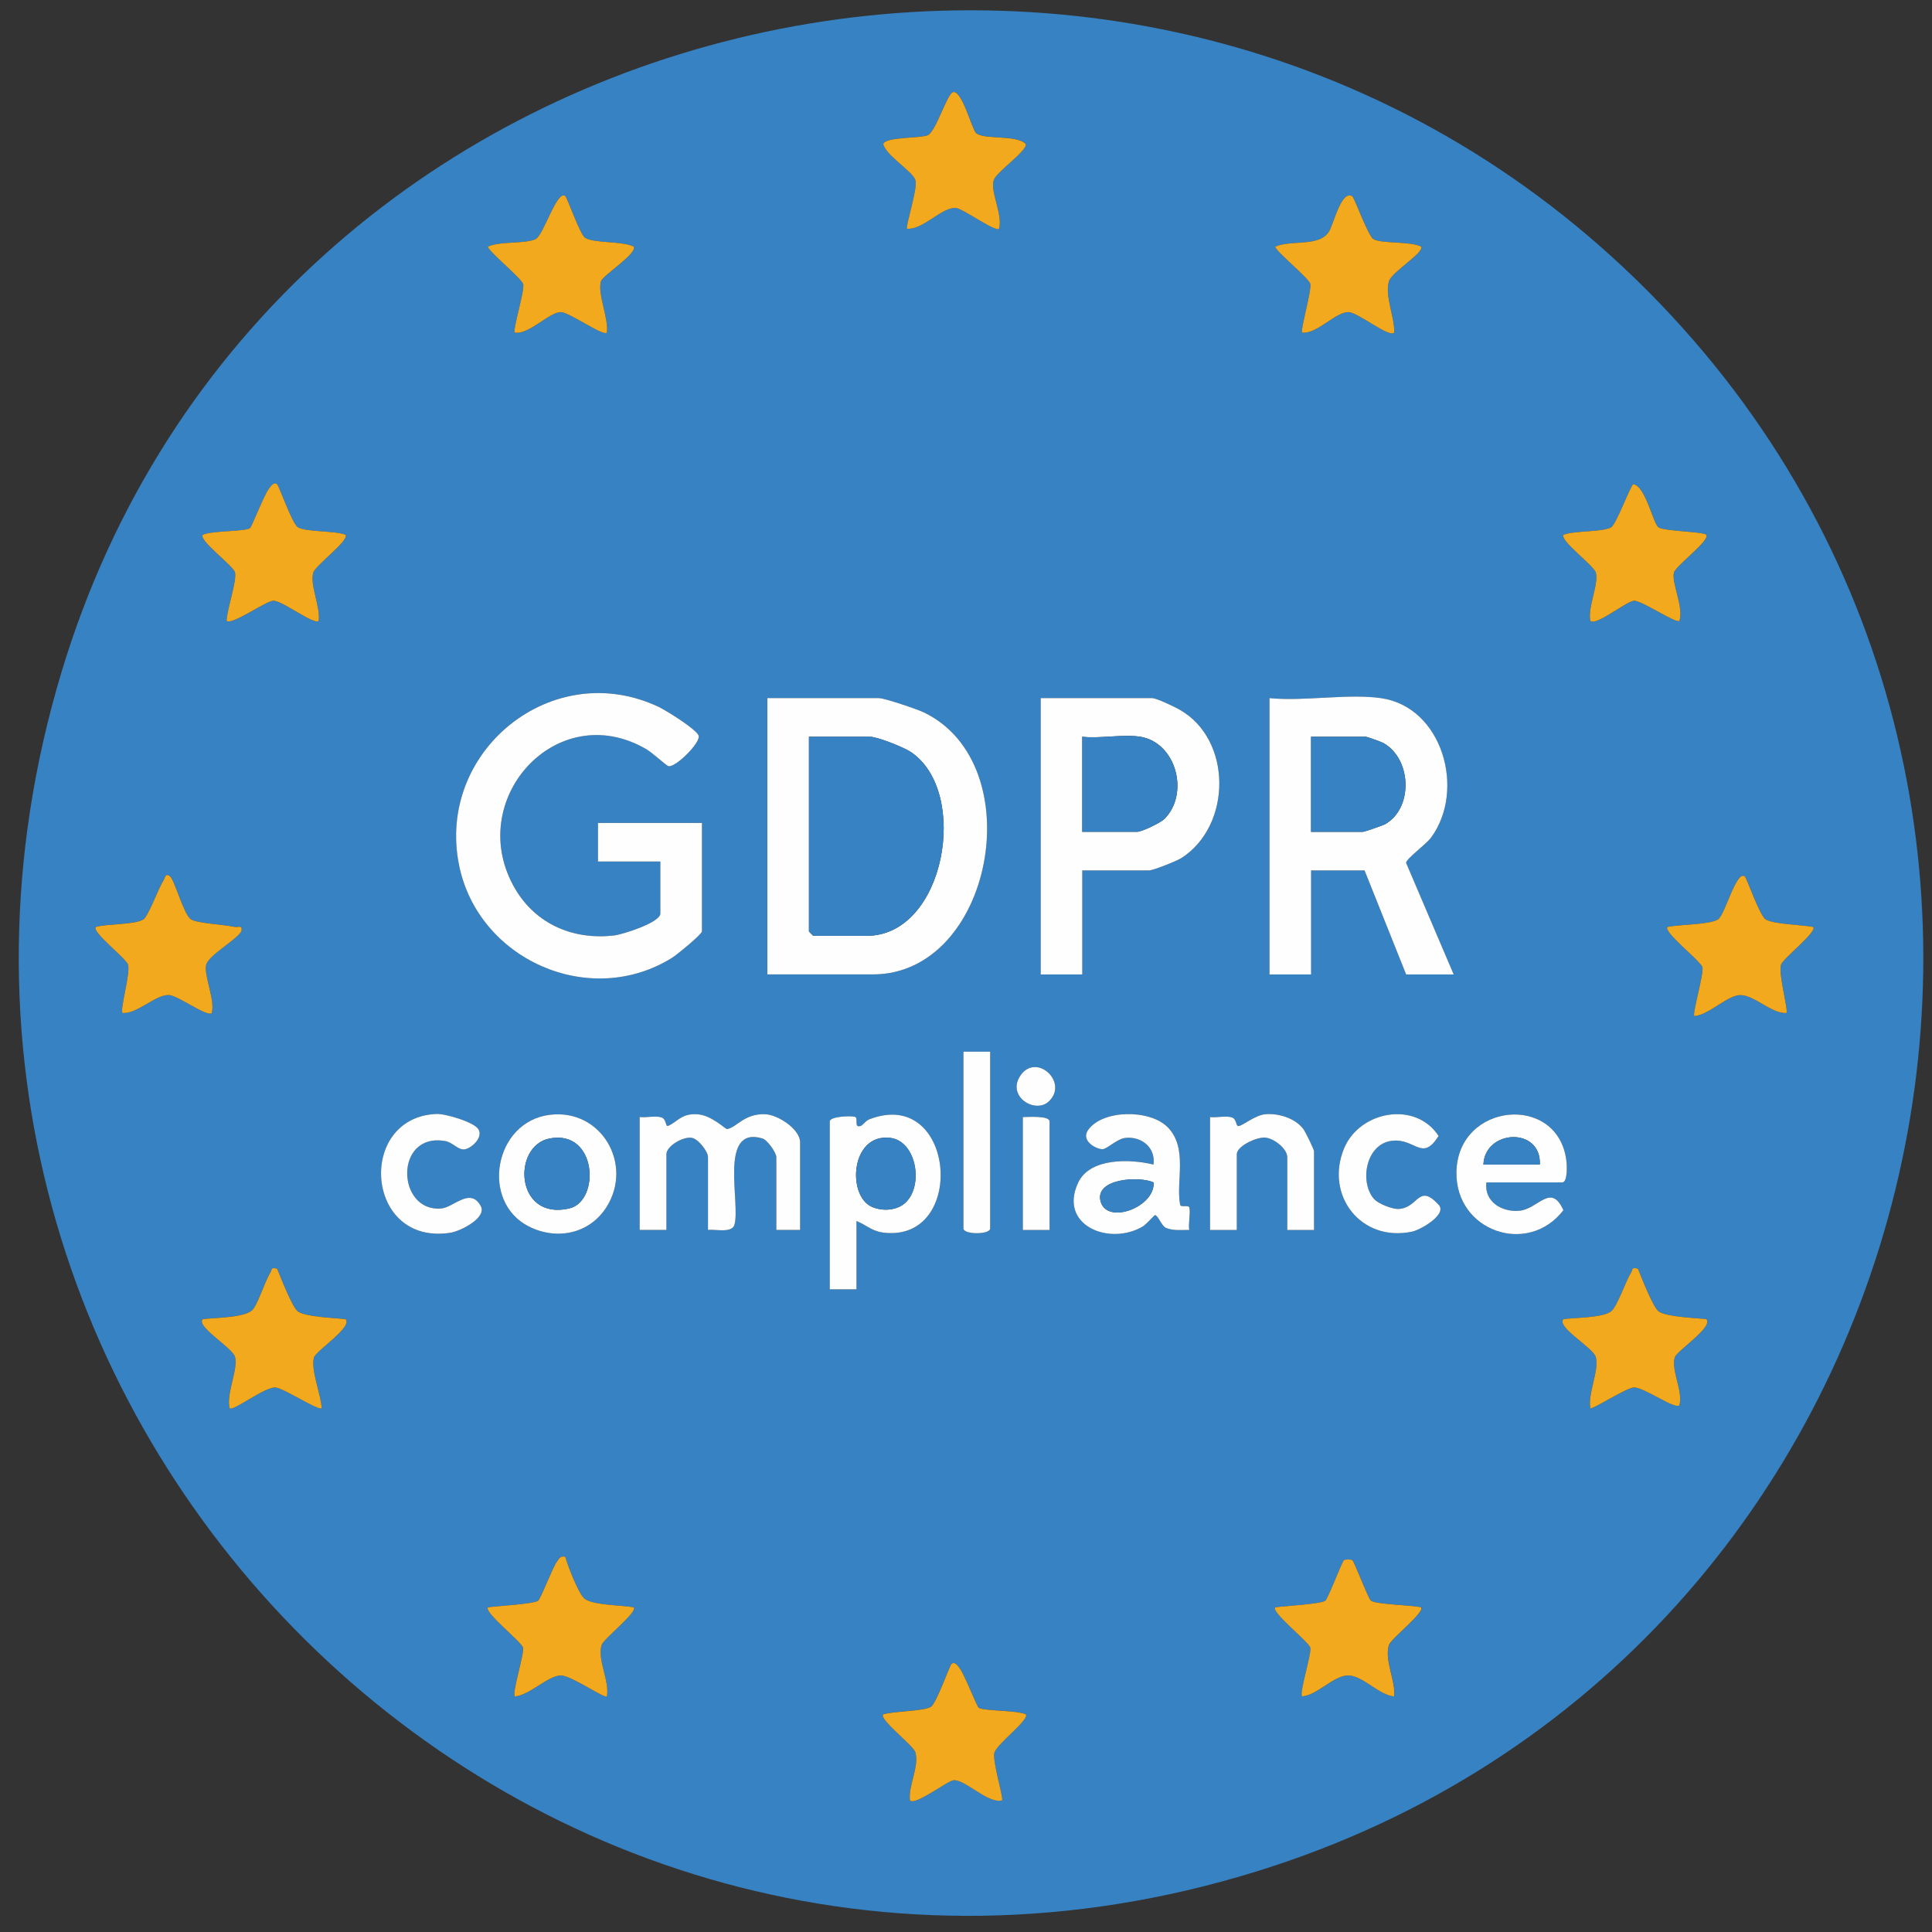 <svg width="73" height="73" viewBox="0 0 73 73" fill="none" xmlns="http://www.w3.org/2000/svg">
<rect x="0" y="0" width="73" height="73" fill="#333333" stroke="none"/>
<path d="M61.848 10.589C81.086 29.331 73.556 62.124 48.138 70.5C20.065 79.75 -6.158 53.499 2.332 25.368C10.055 -0.224 42.863 -7.907 61.847 10.589H61.848ZM36.878 5.023C36.715 4.856 36.349 3.397 36.011 3.478C35.785 3.532 35.372 4.958 35.057 5.106C34.793 5.23 33.431 5.162 33.373 5.444C33.481 5.886 34.504 6.483 34.591 6.814C34.679 7.145 34.202 8.579 34.27 8.64C34.879 8.693 35.583 7.82 36.114 7.855C36.378 7.871 37.622 8.781 37.75 8.64C37.898 8.116 37.418 7.257 37.544 6.814C37.633 6.501 38.815 5.704 38.76 5.442C38.419 5.073 37.142 5.291 36.878 5.021V5.023ZM21.359 7.406C21.041 7.168 20.542 8.891 20.239 9.034C19.844 9.221 18.905 9.107 18.442 9.315C18.366 9.419 19.719 10.518 19.771 10.739C19.831 10.995 19.362 12.482 19.453 12.569C20.006 12.644 20.746 11.791 21.192 11.793C21.505 11.793 22.8 12.719 22.932 12.569C23.006 12.03 22.573 11.112 22.707 10.63C22.767 10.414 24.114 9.558 23.942 9.315C23.506 9.102 22.445 9.197 22.109 8.986C21.918 8.866 21.43 7.457 21.36 7.406H21.359ZM51.097 7.418C50.697 7.16 50.397 8.42 50.234 8.719C49.893 9.344 48.823 9.052 48.192 9.315C48.114 9.421 49.47 10.518 49.512 10.73C49.562 10.987 49.126 12.493 49.203 12.569C49.762 12.629 50.457 11.793 50.943 11.793C51.313 11.793 52.483 12.772 52.683 12.569C52.702 11.989 52.316 11.176 52.483 10.628C52.591 10.272 53.846 9.532 53.693 9.315C53.29 9.111 52.195 9.211 51.895 9.036C51.696 8.919 51.178 7.47 51.099 7.418H51.097ZM10.469 18.296C10.333 18.194 10.218 18.394 10.151 18.482C9.977 18.711 9.512 19.919 9.441 19.962C9.234 20.088 8.007 20.05 7.664 20.206C7.486 20.406 8.821 21.379 8.88 21.63C8.955 21.956 8.57 23.044 8.562 23.46C8.759 23.637 10.022 22.725 10.319 22.7C10.642 22.672 11.876 23.638 12.041 23.46C12.116 22.941 11.698 22.101 11.838 21.633C11.917 21.366 13.225 20.401 13.052 20.206C12.636 20.045 11.571 20.112 11.256 19.925C11.043 19.8 10.542 18.351 10.469 18.297V18.296ZM64.469 20.205C64.366 20.089 62.896 20.077 62.669 19.927C62.466 19.795 62.186 18.384 61.72 18.294C61.629 18.294 61.078 19.806 60.878 19.924C60.563 20.11 59.498 20.044 59.081 20.205C58.906 20.401 60.222 21.369 60.299 21.633C60.421 22.062 59.98 22.957 60.093 23.459C60.293 23.669 61.456 22.723 61.738 22.699C62.02 22.675 63.346 23.584 63.459 23.459C63.631 22.959 63.149 22.018 63.251 21.632C63.319 21.373 64.647 20.402 64.47 20.205H64.469ZM24.952 32.552V34.517C24.952 34.858 23.525 35.309 23.2 35.346C21.672 35.523 20.264 34.931 19.473 33.596C17.503 30.265 21.016 26.319 24.424 28.308C24.642 28.435 25.177 28.927 25.255 28.948C25.515 29.017 26.472 28.067 26.401 27.801C26.34 27.57 25.175 26.845 24.898 26.713C20.887 24.805 16.471 28.371 17.347 32.692C18.069 36.249 22.266 38.136 25.393 36.191C25.573 36.078 26.525 35.298 26.525 35.191V31.093H22.596V32.552H24.954H24.952ZM28.994 36.819H32.98C37.511 36.819 38.986 28.888 34.908 26.92C34.654 26.798 33.419 26.38 33.203 26.38H28.993V36.821L28.994 36.819ZM40.894 32.89H43.42C43.57 32.89 44.461 32.535 44.638 32.423C46.552 31.2 46.573 27.936 44.562 26.809C44.371 26.702 43.698 26.378 43.534 26.378H39.324V36.819H40.895V32.89H40.894ZM52.176 26.378C50.915 26.199 49.27 26.51 47.965 26.378V36.819H49.537V32.89H51.557L53.129 36.819H54.925L53.127 32.603C53.132 32.442 53.874 31.917 54.074 31.645C55.388 29.855 54.504 26.708 52.174 26.378H52.176ZM6.427 33.115C6.242 32.96 6.233 33.174 6.178 33.258C5.996 33.54 5.603 34.624 5.417 34.739C5.091 34.942 4.051 34.899 3.623 35.023C3.441 35.196 4.771 36.208 4.839 36.451C4.934 36.784 4.518 38.154 4.633 38.277C5.203 38.302 5.859 37.587 6.376 37.594C6.704 37.599 7.84 38.444 8 38.277C8.143 37.789 7.689 36.84 7.792 36.45C7.888 36.087 8.892 35.546 9.121 35.188C9.172 34.922 9.002 35.053 8.846 35.018C8.463 34.934 7.453 34.885 7.216 34.738C6.95 34.572 6.598 33.255 6.427 33.113V33.115ZM65.926 33.115C65.605 32.876 65.179 34.578 64.916 34.74C64.588 34.943 63.449 34.927 63.01 35.024C62.815 35.191 64.287 36.336 64.328 36.551C64.378 36.809 63.942 38.309 64.02 38.391C64.563 38.359 65.279 37.599 65.76 37.599C66.29 37.599 66.92 38.298 67.499 38.278C67.585 38.188 67.189 36.808 67.296 36.451C67.366 36.219 68.694 35.184 68.511 35.024C68.106 34.946 67.014 34.925 66.717 34.74C66.49 34.6 66 33.169 65.928 33.115H65.926ZM37.413 39.737H36.403V46.416C36.403 46.657 37.413 46.657 37.413 46.416V39.737ZM39.63 41.616C40.404 40.882 39.114 39.722 38.528 40.683C38.061 41.45 39.124 42.094 39.63 41.616ZM18.082 42.676C17.925 42.401 16.839 42.076 16.483 42.091C13.471 42.219 13.782 47.097 17.032 46.578C17.388 46.521 18.405 46.019 18.167 45.575C17.777 44.844 17.142 45.62 16.676 45.662C14.987 45.812 14.881 42.794 16.808 43.111C17.122 43.162 17.311 43.476 17.571 43.425C17.831 43.373 18.256 42.98 18.082 42.676ZM20.773 42.123C18.665 42.383 18.142 45.41 19.978 46.34C21.028 46.872 22.272 46.623 22.914 45.613C23.943 43.996 22.721 41.884 20.773 42.123ZM24.167 42.208V46.474H25.177V43.611C25.177 43.311 25.793 42.944 26.125 42.991C26.382 43.028 26.749 43.514 26.749 43.724V46.474C27.024 46.44 27.641 46.603 27.744 46.29C27.998 45.513 27.121 42.523 28.801 43.016C28.996 43.073 29.331 43.558 29.331 43.724V46.474H30.228V43.162C30.228 42.673 29.401 42.126 28.921 42.103C28.126 42.066 27.835 42.601 27.473 42.663C27.409 42.675 26.886 42.134 26.338 42.103C25.719 42.069 25.582 42.413 25.23 42.545C25.147 42.576 25.177 42.285 24.994 42.224C24.767 42.148 24.416 42.241 24.164 42.209L24.167 42.208ZM32.362 46.136C32.832 46.343 32.968 46.557 33.538 46.59C36.544 46.761 36.052 41.056 32.845 42.295C32.71 42.348 32.596 42.519 32.529 42.542C32.242 42.643 32.453 42.24 32.301 42.199C32.135 42.155 31.352 42.187 31.352 42.376V48.719H32.362V46.137V46.136ZM44.111 42.581C43.443 41.913 41.656 41.917 41.111 42.704C40.854 43.075 41.346 43.394 41.642 43.423C41.814 43.44 42.2 43.026 42.532 42.994C43.152 42.934 43.669 43.368 43.587 44.003C42.713 43.786 41.182 43.736 40.739 44.689C39.987 46.303 41.914 47.086 43.178 46.344C43.317 46.264 43.612 45.913 43.644 45.913C43.755 45.913 43.887 46.326 44.064 46.398C44.333 46.51 44.651 46.471 44.936 46.474C44.899 46.218 44.989 45.868 44.943 45.636C44.917 45.501 44.618 45.648 44.592 45.513C44.421 44.642 44.904 43.373 44.112 42.581H44.111ZM49.65 46.474V43.498C49.65 43.432 49.327 42.766 49.249 42.663C48.941 42.251 48.314 42.058 47.811 42.101C47.408 42.135 46.95 42.547 46.788 42.548C46.691 42.548 46.73 42.284 46.551 42.223C46.323 42.145 45.971 42.24 45.721 42.208V46.474H46.731V43.611C46.731 43.31 47.483 42.965 47.797 42.983C48.128 43.001 48.639 43.401 48.639 43.724V46.474H49.65ZM51.93 45.316C51.357 44.698 51.587 43.197 52.624 43.101C53.487 43.02 53.742 43.904 54.356 42.922C53.489 41.588 51.371 41.971 50.783 43.397C50.054 45.167 51.427 46.949 53.361 46.536C53.673 46.469 54.692 45.887 54.36 45.524C53.586 44.682 53.604 45.65 52.84 45.68C52.604 45.69 52.085 45.483 51.93 45.316ZM56.161 44.677H59.023C59.241 44.677 59.202 44.003 59.181 43.844C58.856 41.303 55.081 41.646 55.03 44.282C54.987 46.517 57.724 47.478 59.07 45.727C58.596 44.673 58.124 45.686 57.4 45.749C56.743 45.806 56.072 45.405 56.159 44.677H56.161ZM39.659 46.474V42.376C39.659 42.142 38.836 42.208 38.649 42.208V46.474H39.659ZM10.469 47.932C10.208 47.876 10.29 47.967 10.219 48.077C10.009 48.402 9.727 49.326 9.523 49.51C9.209 49.79 8.113 49.786 7.664 49.84C7.382 50.107 8.781 50.916 8.881 51.269C9.008 51.713 8.535 52.676 8.675 53.207C8.796 53.343 9.997 52.397 10.407 52.423C10.714 52.443 12.041 53.32 12.155 53.207C12.127 52.675 11.741 51.77 11.862 51.292C11.924 51.046 13.357 50.127 13.052 49.84C12.641 49.796 11.567 49.763 11.261 49.554C11.045 49.407 10.601 48.246 10.469 47.931V47.932ZM61.886 47.932C61.624 47.876 61.706 47.969 61.635 48.077C61.424 48.404 61.113 49.369 60.871 49.554C60.559 49.793 59.511 49.786 59.081 49.842C58.78 50.124 60.19 50.917 60.296 51.269C60.442 51.758 59.986 52.658 60.093 53.209C60.154 53.278 61.444 52.443 61.728 52.425C62.105 52.4 63.296 53.272 63.46 53.097C63.593 52.532 63.147 51.812 63.279 51.294C63.342 51.046 64.774 50.128 64.47 49.842C64.059 49.797 62.985 49.764 62.679 49.555C62.462 49.408 62.019 48.248 61.887 47.932H61.886ZM21.359 58.822C21.16 58.779 21.137 58.88 21.041 59.008C20.878 59.222 20.428 60.42 20.328 60.485C20.135 60.61 18.776 60.685 18.441 60.731C18.246 60.894 19.719 62.047 19.761 62.258C19.811 62.513 19.334 63.97 19.451 64.098C19.994 64.066 20.71 63.306 21.191 63.306C21.584 63.306 22.844 64.194 22.93 64.098C23.036 63.505 22.561 62.714 22.729 62.157C22.8 61.925 24.125 60.888 23.941 60.731C23.504 60.649 22.391 60.659 22.08 60.402C21.862 60.221 21.445 59.157 21.358 58.822H21.359ZM51.097 58.947C51.05 58.917 50.832 58.917 50.786 58.947C50.715 58.993 50.176 60.421 50.079 60.485C49.884 60.612 48.528 60.685 48.193 60.731C47.999 60.894 49.472 62.047 49.513 62.258C49.563 62.513 49.087 63.97 49.203 64.098C49.78 64.051 50.396 63.306 50.943 63.306C51.491 63.306 52.105 64.051 52.683 64.098C52.74 63.488 52.305 62.742 52.483 62.157C52.554 61.925 53.878 60.89 53.694 60.731C53.336 60.644 52.024 60.624 51.807 60.485C51.71 60.423 51.171 58.994 51.1 58.947H51.097ZM36.983 64.529C36.913 64.486 36.448 63.278 36.273 63.049C36.206 62.962 36.091 62.761 35.954 62.863C35.882 62.917 35.38 64.366 35.168 64.491C34.885 64.658 33.767 64.651 33.371 64.772C33.191 64.944 34.508 65.95 34.583 66.198C34.745 66.734 34.311 67.465 34.382 68.026C34.582 68.235 35.797 67.286 36.025 67.263C36.466 67.22 37.325 68.162 37.859 68.025C37.932 67.957 37.49 66.551 37.572 66.224C37.654 65.897 38.925 64.957 38.758 64.771C38.415 64.616 37.188 64.653 36.981 64.526L36.983 64.529Z" fill="#3682C3"/>
<path d="M24.953 32.553H22.595V31.094H26.524V35.191C26.524 35.3 25.574 36.079 25.392 36.192C22.265 38.136 18.067 36.25 17.346 32.693C16.47 28.372 20.885 24.806 24.897 26.714C25.173 26.846 26.341 27.571 26.4 27.802C26.471 28.069 25.514 29.018 25.254 28.948C25.176 28.927 24.641 28.435 24.423 28.309C21.015 26.321 17.502 30.265 19.472 33.596C20.263 34.931 21.671 35.522 23.199 35.347C23.524 35.309 24.951 34.859 24.951 34.517V32.553H24.953Z" fill="#FEFEFE"/>
<path d="M28.994 36.819V26.378H33.204C33.42 26.378 34.654 26.796 34.909 26.919C38.987 28.888 37.512 36.818 32.981 36.818H28.995L28.994 36.819ZM30.566 27.837V35.191C30.566 35.203 30.723 35.359 30.734 35.359H32.754C35.703 35.359 36.666 29.931 34.419 28.417C34.148 28.235 33.15 27.837 32.865 27.837H30.564H30.566Z" fill="#FEFEFE"/>
<path d="M52.176 26.378C54.506 26.709 55.39 29.855 54.075 31.644C53.877 31.915 53.133 32.442 53.129 32.603L54.927 36.819H53.13L51.559 32.889H49.539V36.819H47.967V26.378C49.27 26.51 50.917 26.199 52.177 26.378H52.176ZM49.539 31.43H51.503C51.548 31.43 52.249 31.19 52.337 31.141C53.396 30.545 53.351 28.689 52.275 28.077C52.197 28.033 51.656 27.838 51.616 27.838H49.539V31.43Z" fill="#FEFEFE"/>
<path d="M40.894 32.889V36.819H39.323V26.378H43.533C43.697 26.378 44.37 26.701 44.561 26.809C46.573 27.936 46.552 31.2 44.636 32.423C44.46 32.535 43.569 32.889 43.419 32.889H40.893H40.894ZM43.083 27.837C42.444 27.732 41.563 27.915 40.894 27.837V31.429H42.972C43.142 31.429 43.854 31.087 44 30.941C44.946 29.997 44.457 28.064 43.084 27.836L43.083 27.837Z" fill="#FEFEFE"/>
<path d="M24.167 42.207C24.417 42.239 24.768 42.145 24.996 42.223C25.18 42.285 25.149 42.576 25.233 42.544C25.583 42.412 25.722 42.067 26.34 42.102C26.889 42.132 27.411 42.673 27.475 42.662C27.838 42.599 28.127 42.064 28.923 42.102C29.404 42.124 30.231 42.672 30.231 43.161V46.472H29.333V43.722C29.333 43.557 28.998 43.072 28.804 43.015C27.124 42.521 28 45.512 27.746 46.288C27.643 46.601 27.026 46.44 26.751 46.472V43.722C26.751 43.511 26.384 43.026 26.127 42.99C25.795 42.944 25.18 43.311 25.18 43.609V46.472H24.169V42.206L24.167 42.207Z" fill="#FEFEFE"/>
<path d="M32.362 46.136V48.717H31.352V42.374C31.352 42.185 32.136 42.153 32.301 42.198C32.453 42.238 32.24 42.641 32.529 42.541C32.596 42.517 32.71 42.346 32.845 42.294C36.052 41.053 36.544 46.76 33.538 46.589C32.97 46.557 32.832 46.341 32.362 46.134V46.136ZM34.231 45.424C34.905 44.759 34.616 43.116 33.642 42.995C32.139 42.808 31.99 45.189 32.95 45.603C33.357 45.779 33.909 45.741 34.23 45.426L34.231 45.424Z" fill="#FEFEFE"/>
<path d="M21.359 58.822C21.446 59.157 21.863 60.221 22.081 60.402C22.391 60.658 23.504 60.649 23.942 60.731C24.125 60.89 22.8 61.925 22.73 62.157C22.562 62.713 23.037 63.505 22.932 64.098C22.846 64.194 21.585 63.306 21.192 63.306C20.711 63.306 19.996 64.066 19.452 64.098C19.336 63.972 19.812 62.513 19.762 62.258C19.721 62.046 18.248 60.894 18.442 60.731C18.777 60.684 20.136 60.61 20.329 60.485C20.429 60.42 20.88 59.222 21.042 59.008C21.138 58.88 21.162 58.78 21.36 58.822H21.359Z" fill="#F3A91E"/>
<path d="M65.926 33.114C65.998 33.169 66.489 34.6 66.715 34.74C67.013 34.925 68.105 34.944 68.509 35.024C68.694 35.184 67.364 36.219 67.295 36.451C67.188 36.808 67.584 38.188 67.498 38.278C66.918 38.297 66.289 37.599 65.758 37.599C65.277 37.599 64.561 38.358 64.018 38.391C63.94 38.31 64.378 36.811 64.327 36.551C64.285 36.334 62.813 35.19 63.008 35.024C63.446 34.928 64.586 34.943 64.914 34.74C65.177 34.578 65.604 32.876 65.924 33.114H65.926Z" fill="#F3A91E"/>
<path d="M51.097 58.947C51.167 58.993 51.707 60.422 51.804 60.485C52.021 60.626 53.331 60.645 53.691 60.731C53.874 60.89 52.55 61.925 52.479 62.157C52.303 62.742 52.736 63.488 52.679 64.098C52.101 64.051 51.487 63.306 50.94 63.306C50.392 63.306 49.778 64.051 49.2 64.098C49.083 63.972 49.56 62.514 49.51 62.258C49.468 62.046 47.995 60.894 48.19 60.731C48.526 60.684 49.881 60.611 50.075 60.485C50.173 60.423 50.712 58.995 50.783 58.947C50.83 58.917 51.048 58.917 51.094 58.947H51.097Z" fill="#F3A91E"/>
<path d="M36.878 5.023C37.142 5.293 38.419 5.075 38.76 5.444C38.815 5.706 37.633 6.503 37.544 6.816C37.417 7.259 37.898 8.118 37.749 8.642C37.623 8.785 36.38 7.875 36.114 7.857C35.583 7.822 34.877 8.694 34.27 8.642C34.201 8.579 34.677 7.145 34.591 6.816C34.505 6.486 33.482 5.886 33.373 5.446C33.432 5.164 34.793 5.233 35.057 5.108C35.372 4.959 35.785 3.534 36.011 3.48C36.349 3.399 36.714 4.858 36.878 5.025V5.023Z" fill="#F3A91E"/>
<path d="M10.469 47.933C10.601 48.248 11.045 49.409 11.261 49.556C11.567 49.763 12.641 49.798 13.053 49.842C13.357 50.128 11.924 51.047 11.862 51.294C11.739 51.772 12.127 52.677 12.155 53.209C12.04 53.321 10.714 52.445 10.407 52.425C9.998 52.399 8.796 53.345 8.676 53.209C8.537 52.678 9.009 51.715 8.881 51.27C8.781 50.918 7.382 50.109 7.664 49.842C8.113 49.788 9.208 49.792 9.523 49.511C9.729 49.328 10.009 48.404 10.219 48.079C10.29 47.97 10.207 47.877 10.469 47.934V47.933Z" fill="#F3A91E"/>
<path d="M61.886 47.933C62.018 48.248 62.461 49.408 62.678 49.556C62.983 49.763 64.058 49.797 64.469 49.842C64.773 50.128 63.34 51.047 63.278 51.294C63.146 51.811 63.592 52.531 63.459 53.098C63.295 53.274 62.104 52.401 61.727 52.425C61.442 52.443 60.152 53.278 60.092 53.209C59.985 52.66 60.441 51.758 60.295 51.269C60.189 50.916 58.779 50.124 59.08 49.842C59.51 49.786 60.557 49.793 60.87 49.554C61.112 49.37 61.424 48.404 61.634 48.077C61.705 47.969 61.622 47.876 61.884 47.933H61.886Z" fill="#F3A91E"/>
<path d="M36.982 64.529C37.189 64.655 38.416 64.618 38.759 64.773C38.926 64.96 37.655 65.899 37.573 66.227C37.491 66.555 37.934 67.96 37.86 68.028C37.324 68.164 36.465 67.223 36.026 67.266C35.798 67.288 34.581 68.236 34.382 68.029C34.312 67.468 34.746 66.737 34.584 66.201C34.509 65.953 33.192 64.947 33.372 64.775C33.768 64.654 34.885 64.661 35.169 64.494C35.382 64.369 35.883 62.92 35.955 62.866C36.092 62.764 36.207 62.964 36.273 63.052C36.447 63.281 36.913 64.489 36.984 64.532L36.982 64.529Z" fill="#F3A91E"/>
<path d="M21.359 7.406C21.429 7.459 21.918 8.866 22.108 8.986C22.446 9.197 23.505 9.103 23.941 9.315C24.113 9.558 22.765 10.414 22.706 10.63C22.572 11.112 23.005 12.03 22.931 12.569C22.799 12.72 21.504 11.793 21.191 11.793C20.745 11.793 20.005 12.645 19.451 12.569C19.361 12.482 19.829 10.995 19.77 10.739C19.718 10.52 18.365 9.419 18.441 9.315C18.904 9.107 19.843 9.221 20.238 9.035C20.541 8.891 21.04 7.168 21.358 7.406H21.359Z" fill="#F3A91E"/>
<path d="M6.427 33.115C6.598 33.258 6.95 34.574 7.217 34.739C7.453 34.887 8.463 34.935 8.846 35.02C9.002 35.055 9.172 34.923 9.122 35.19C8.892 35.548 7.888 36.089 7.792 36.451C7.689 36.84 8.142 37.791 8 38.278C7.839 38.445 6.704 37.6 6.376 37.596C5.86 37.589 5.205 38.303 4.633 38.278C4.518 38.155 4.935 36.785 4.839 36.453C4.77 36.209 3.44 35.199 3.623 35.024C4.051 34.901 5.091 34.944 5.417 34.741C5.603 34.625 5.995 33.542 6.179 33.26C6.233 33.175 6.244 32.962 6.427 33.116V33.115Z" fill="#F3A91E"/>
<path d="M51.097 7.418C51.177 7.47 51.695 8.919 51.894 9.036C52.194 9.212 53.289 9.112 53.692 9.315C53.844 9.532 52.588 10.273 52.481 10.628C52.316 11.176 52.702 11.989 52.681 12.569C52.481 12.772 51.312 11.793 50.942 11.793C50.456 11.793 49.761 12.629 49.202 12.569C49.124 12.494 49.561 10.987 49.511 10.73C49.469 10.518 48.114 9.421 48.191 9.315C48.822 9.053 49.891 9.344 50.233 8.719C50.397 8.42 50.697 7.16 51.096 7.418H51.097Z" fill="#F3A91E"/>
<path d="M64.469 20.205C64.645 20.402 63.32 21.374 63.25 21.632C63.148 22.017 63.631 22.959 63.457 23.459C63.345 23.584 62.023 22.676 61.737 22.699C61.451 22.723 60.292 23.669 60.092 23.459C59.98 22.956 60.42 22.063 60.298 21.633C60.223 21.369 58.907 20.401 59.081 20.205C59.497 20.044 60.562 20.11 60.877 19.924C61.077 19.806 61.627 18.294 61.719 18.294C62.185 18.385 62.465 19.795 62.668 19.927C62.895 20.076 64.365 20.088 64.468 20.205H64.469Z" fill="#F3A91E"/>
<path d="M10.469 18.296C10.542 18.35 11.043 19.799 11.256 19.924C11.571 20.11 12.636 20.044 13.053 20.205C13.226 20.399 11.919 21.365 11.838 21.632C11.699 22.1 12.116 22.939 12.041 23.459C11.876 23.637 10.643 22.671 10.319 22.699C10.022 22.724 8.758 23.634 8.562 23.459C8.571 23.042 8.955 21.954 8.88 21.629C8.821 21.378 7.485 20.405 7.664 20.205C8.007 20.05 9.234 20.087 9.441 19.96C9.511 19.917 9.976 18.71 10.151 18.48C10.218 18.393 10.333 18.193 10.469 18.294V18.296Z" fill="#F3A91E"/>
<path d="M44.111 42.581C44.904 43.373 44.421 44.642 44.59 45.513C44.617 45.648 44.917 45.501 44.942 45.636C44.986 45.866 44.897 46.218 44.935 46.473C44.65 46.471 44.332 46.51 44.062 46.398C43.887 46.326 43.754 45.915 43.642 45.913C43.611 45.913 43.316 46.262 43.177 46.344C41.913 47.086 39.985 46.301 40.737 44.689C41.182 43.736 42.713 43.788 43.586 44.003C43.667 43.368 43.149 42.934 42.531 42.994C42.199 43.026 41.812 43.44 41.64 43.423C41.344 43.394 40.852 43.076 41.109 42.704C41.654 41.917 43.441 41.913 44.109 42.581H44.111ZM43.588 44.678C43.06 44.431 41.367 44.525 41.583 45.383C41.815 46.301 43.652 45.609 43.588 44.678Z" fill="#FEFEFE"/>
<path d="M56.161 44.677C56.073 45.405 56.744 45.806 57.401 45.749C58.126 45.687 58.598 44.674 59.072 45.727C57.725 47.478 54.988 46.516 55.031 44.282C55.082 41.646 58.858 41.303 59.183 43.844C59.204 44.003 59.243 44.677 59.025 44.677H56.162H56.161ZM58.182 44.003C58.245 42.57 56.108 42.669 56.05 44.003H58.182Z" fill="#FEFEFE"/>
<path d="M20.773 42.123C22.721 41.882 23.942 43.995 22.914 45.613C22.272 46.623 21.029 46.874 19.978 46.34C18.142 45.41 18.666 42.383 20.773 42.123ZM20.771 43.016C19.34 43.287 19.457 46.13 21.505 45.662C22.688 45.392 22.569 42.675 20.771 43.016Z" fill="#FEFEFE"/>
<path d="M49.65 46.474H48.639V43.724C48.639 43.402 48.128 43.003 47.797 42.983C47.467 42.964 46.732 43.31 46.732 43.611V46.474H45.721V42.208C45.973 42.239 46.325 42.146 46.551 42.223C46.732 42.285 46.691 42.548 46.789 42.548C46.95 42.548 47.408 42.136 47.811 42.101C48.314 42.058 48.942 42.251 49.249 42.664C49.327 42.767 49.65 43.432 49.65 43.499V46.474Z" fill="#FEFEFE"/>
<path d="M51.93 45.316C52.084 45.483 52.602 45.69 52.84 45.68C53.604 45.648 53.586 44.682 54.36 45.524C54.694 45.887 53.674 46.468 53.361 46.536C51.427 46.949 50.054 45.167 50.783 43.397C51.371 41.971 53.489 41.586 54.356 42.922C53.74 43.906 53.487 43.02 52.625 43.101C51.587 43.197 51.357 44.699 51.93 45.316Z" fill="#FEFEFE"/>
<path d="M18.082 42.676C18.256 42.98 17.831 43.373 17.571 43.425C17.311 43.476 17.122 43.162 16.808 43.111C14.881 42.794 14.986 45.812 16.676 45.662C17.141 45.62 17.776 44.843 18.167 45.574C18.404 46.019 17.389 46.52 17.032 46.577C13.782 47.097 13.47 42.218 16.483 42.091C16.838 42.075 17.925 42.401 18.082 42.676Z" fill="#FEFEFE"/>
<path d="M37.413 39.737V46.416C37.413 46.656 36.403 46.656 36.403 46.416V39.737H37.413Z" fill="#FEFEFE"/>
<path d="M39.658 46.474H38.648V42.208C38.836 42.208 39.658 42.143 39.658 42.376V46.474Z" fill="#FEFEFE"/>
<path d="M39.63 41.616C39.125 42.094 38.062 41.452 38.528 40.684C39.113 39.722 40.404 40.882 39.63 41.616Z" fill="#FEFEFE"/>
<path d="M30.566 27.837H32.867C33.152 27.837 34.149 28.235 34.42 28.417C36.666 29.93 35.704 35.359 32.755 35.359H30.735C30.723 35.359 30.567 35.202 30.567 35.191V27.837H30.566Z" fill="#3682C3"/>
<path d="M49.539 31.431V27.839H51.616C51.656 27.839 52.197 28.034 52.275 28.078C53.352 28.689 53.396 30.546 52.337 31.142C52.25 31.191 51.548 31.431 51.504 31.431H49.539Z" fill="#3682C3"/>
<path d="M43.083 27.837C44.455 28.065 44.944 29.997 43.998 30.943C43.852 31.089 43.141 31.43 42.97 31.43H40.893V27.839C41.562 27.916 42.443 27.733 43.081 27.839L43.083 27.837Z" fill="#3682C3"/>
<path d="M34.232 45.425C33.911 45.742 33.358 45.778 32.952 45.603C31.99 45.19 32.139 42.807 33.644 42.995C34.618 43.117 34.907 44.759 34.233 45.423L34.232 45.425Z" fill="#3682C3"/>
<path d="M43.588 44.678C43.652 45.609 41.815 46.301 41.583 45.383C41.366 44.526 43.06 44.431 43.588 44.678Z" fill="#3682C3"/>
<path d="M58.182 44.003H56.05C56.108 42.669 58.245 42.57 58.182 44.003Z" fill="#3682C3"/>
<path d="M20.771 43.016C22.571 42.676 22.687 45.392 21.505 45.662C19.455 46.129 19.34 43.287 20.771 43.016Z" fill="#3682C3"/>
</svg>
